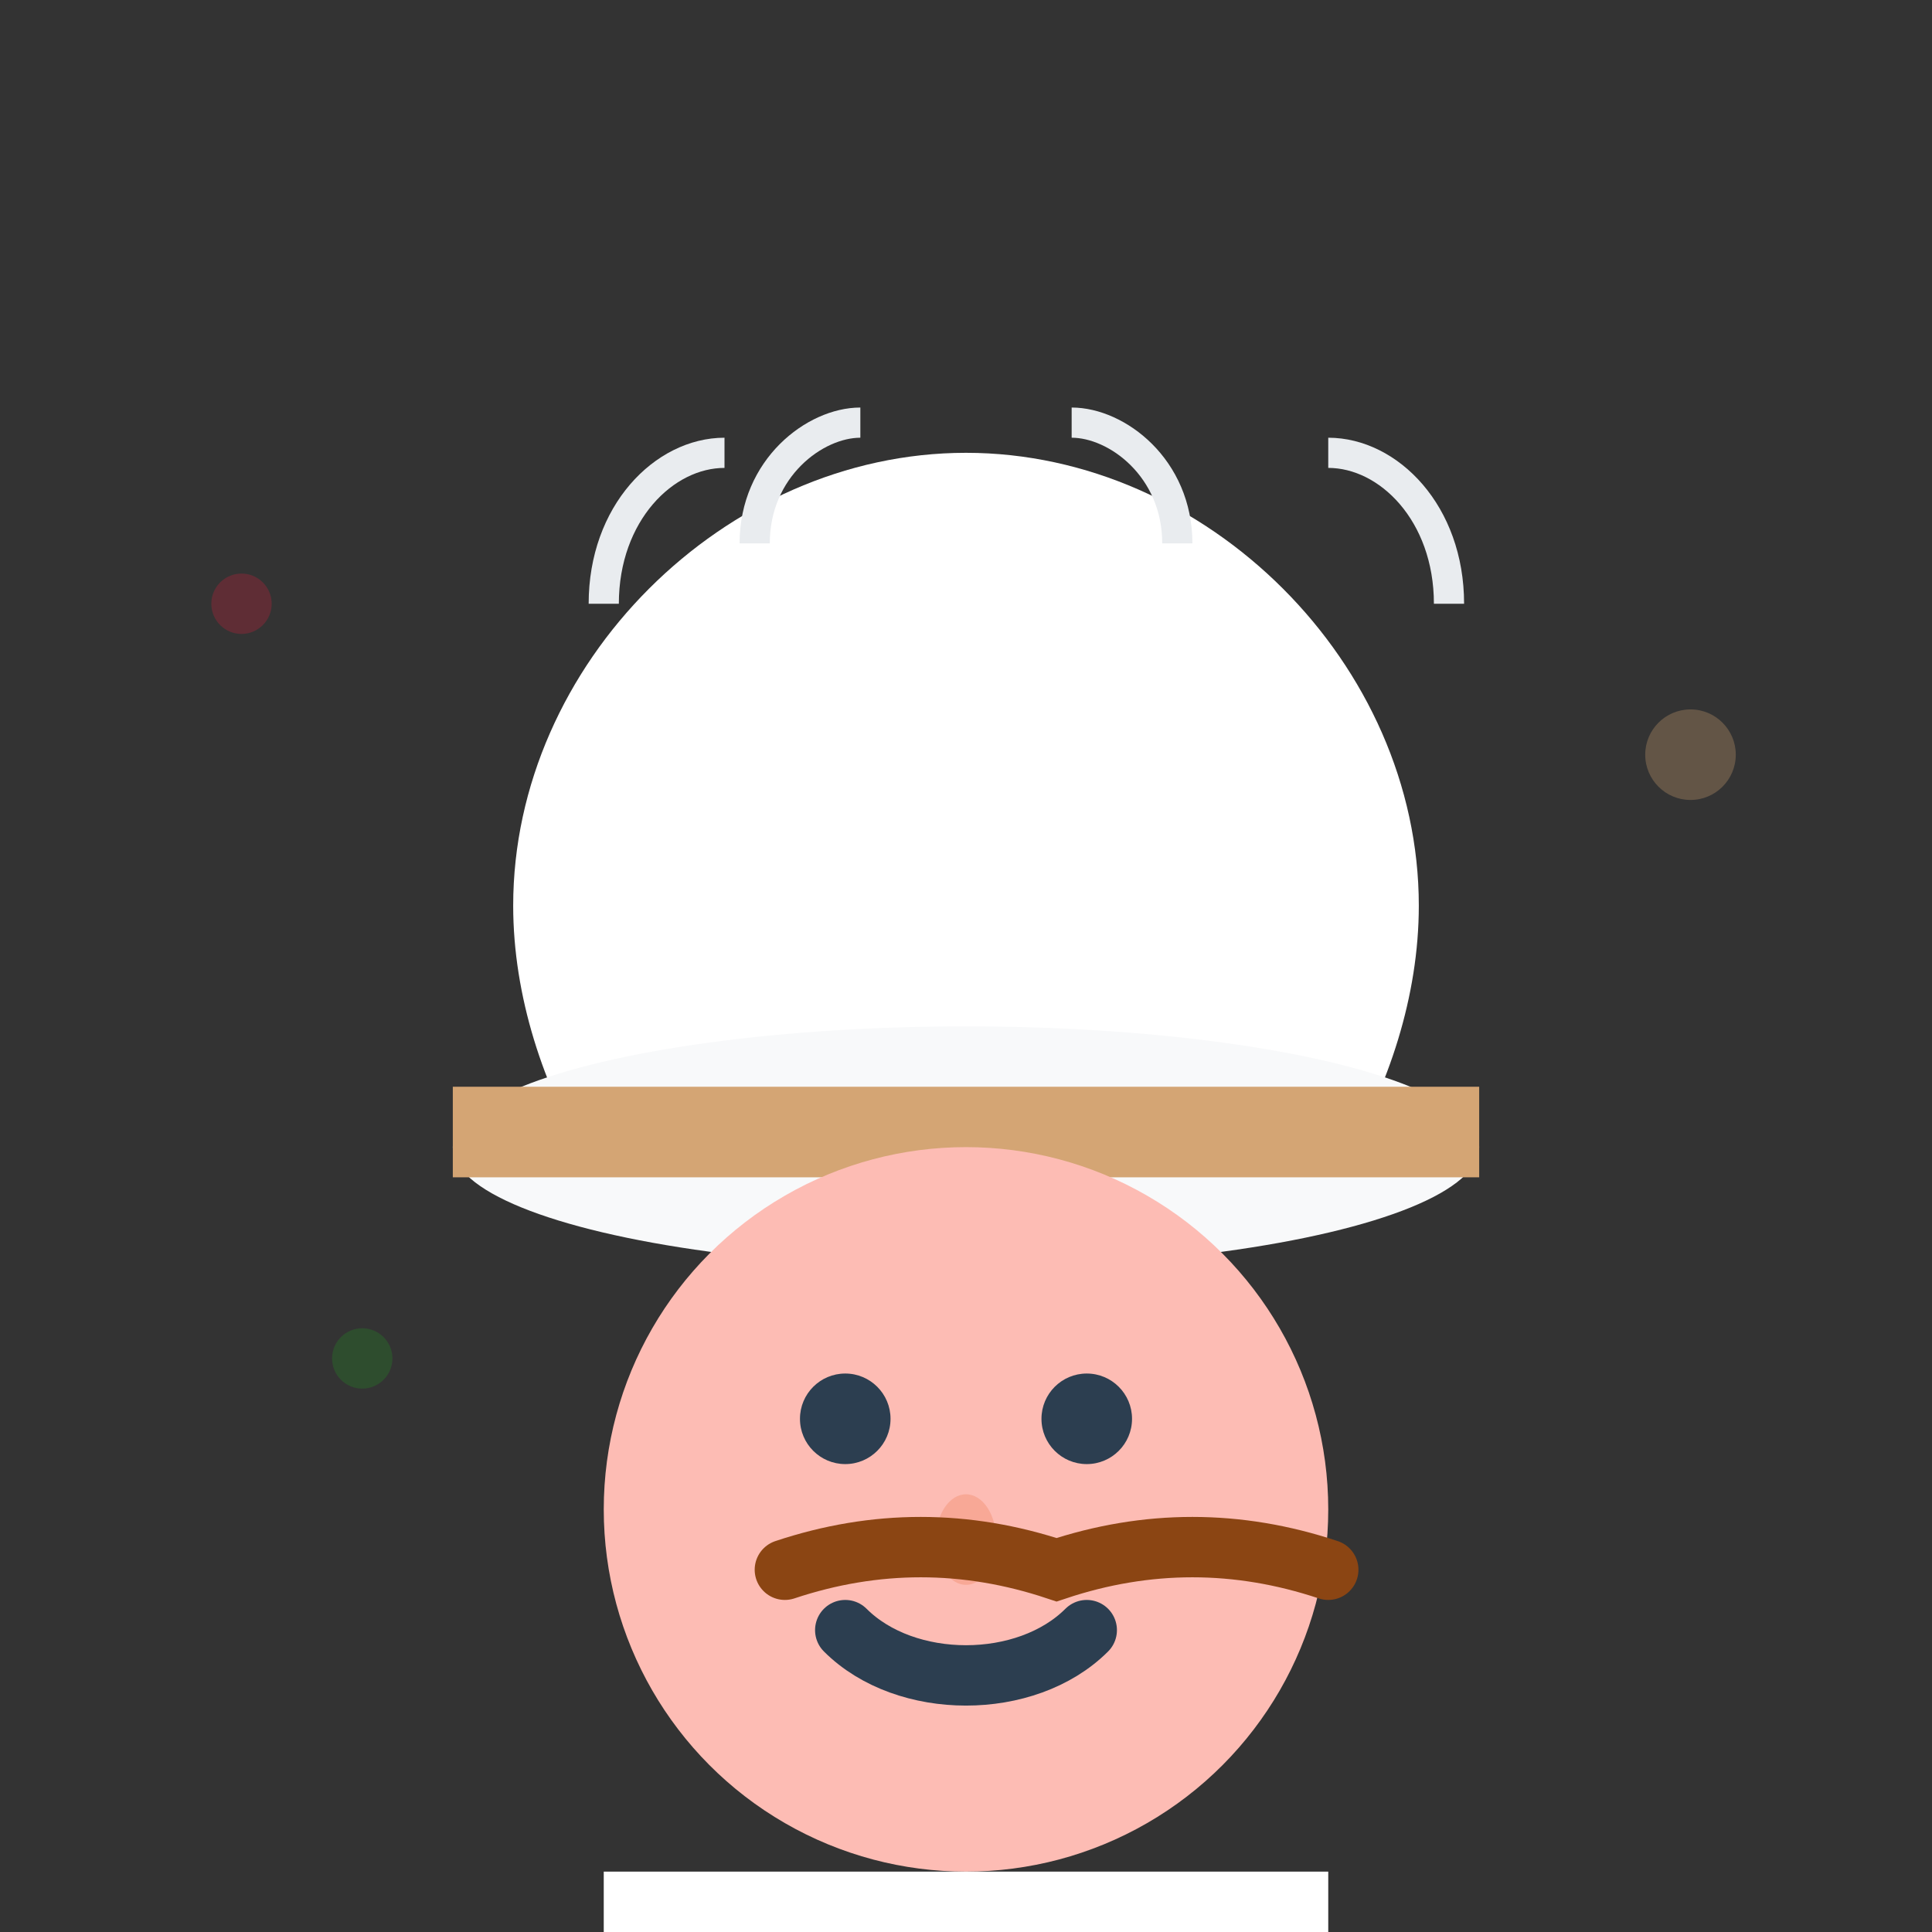 <svg width="64" height="64" viewBox="0 0 64 64" fill="none" xmlns="http://www.w3.org/2000/svg">
  <rect x="0" y="0" width="64" height="64" fill="#333333" stroke="none"/>
  <!-- Chef hat -->
  <path d="M32 15c-8 0-15 7-15 15 0 3 1 6 2.5 8.5h25c1.5-2.5 2.5-5.5 2.5-8.5 0-8-7-15-15-15z" fill="#ffffff"/>
  <ellipse cx="32" cy="38" rx="17" ry="4" fill="#f8f9fa"/>
  
  <!-- Hat band -->
  <rect x="15" y="36" width="34" height="3" fill="#d4a574"/>
  
  <!-- Hat pleats -->
  <path d="M20 20c0-3 2-5 4-5" stroke="#e9ecef" stroke-width="1" fill="none"/>
  <path d="M25 18c0-2.5 2-4 3.5-4" stroke="#e9ecef" stroke-width="1" fill="none"/>
  <path d="M35.5 14c1.5 0 3.5 1.5 3.5 4" stroke="#e9ecef" stroke-width="1" fill="none"/>
  <path d="M44 15c2 0 4 2 4 5" stroke="#e9ecef" stroke-width="1" fill="none"/>
  
  <!-- Face -->
  <circle cx="32" cy="50" r="12" fill="#fdbcb4"/>
  
  <!-- Eyes -->
  <circle cx="28" cy="47" r="1.5" fill="#2c3e50"/>
  <circle cx="36" cy="47" r="1.5" fill="#2c3e50"/>
  
  <!-- Nose -->
  <ellipse cx="32" cy="51" rx="1" ry="1.5" fill="#f8a896"/>
  
  <!-- Mouth -->
  <path d="M28 54c2 2 6 2 8 0" stroke="#2c3e50" stroke-width="2" stroke-linecap="round" fill="none"/>
  
  <!-- Mustache -->
  <path d="M26 52c3-1 6-1 9 0c3-1 6-1 9 0" stroke="#8b4513" stroke-width="2" stroke-linecap="round" fill="none"/>
  
  <!-- Body/apron -->
  <rect x="20" y="62" width="24" height="2" fill="#ffffff"/>
  
  <!-- Decorative elements -->
  <circle cx="8" cy="20" r="1" fill="#c41e3a" opacity="0.3"/>
  <circle cx="56" cy="25" r="1.5" fill="#d4a574" opacity="0.3"/>
  <circle cx="12" cy="45" r="1" fill="#228B22" opacity="0.3"/>
</svg>
